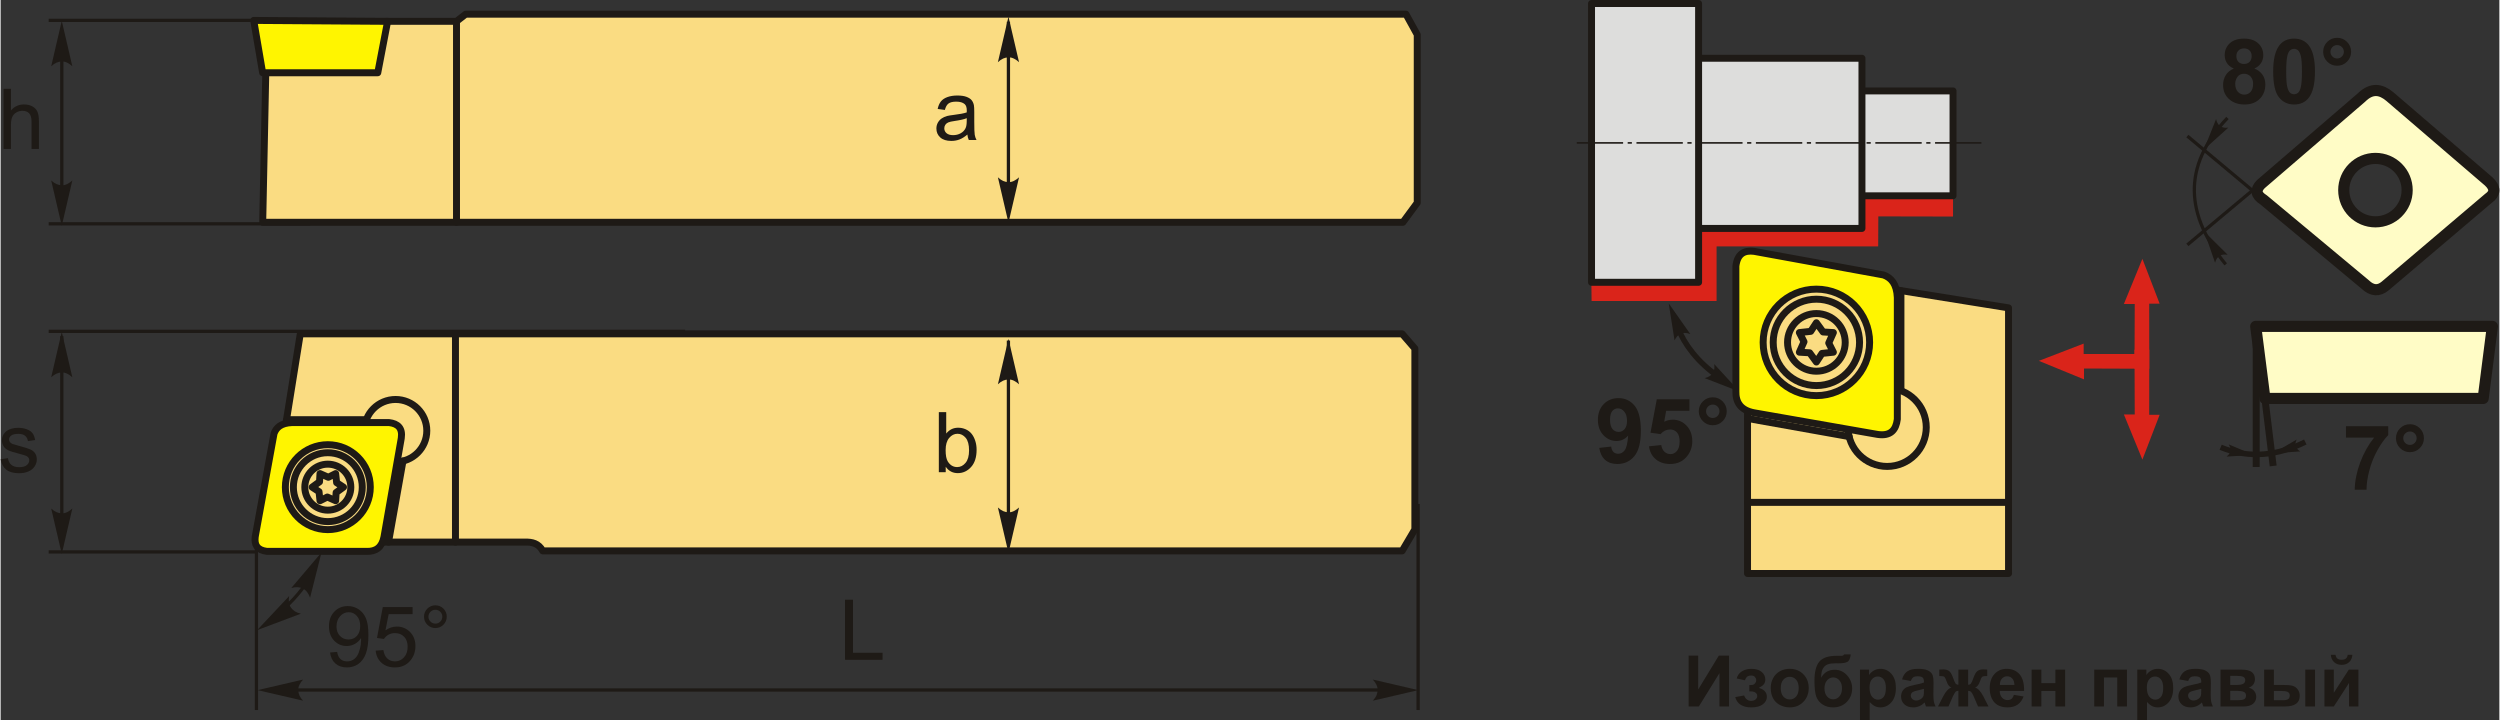<?xml version="1.0" encoding="UTF-8"?>
<!DOCTYPE svg PUBLIC "-//W3C//DTD SVG 1.1//EN" "http://www.w3.org/Graphics/SVG/1.1/DTD/svg11.dtd">
<!-- Creator: CorelDRAW 2018 (64-Bit) -->
<svg xmlns="http://www.w3.org/2000/svg" xml:space="preserve" width="1794px" height="517px" version="1.1" style="shape-rendering:geometricPrecision; text-rendering:geometricPrecision; image-rendering:optimizeQuality; fill-rule:evenodd; clip-rule:evenodd"
viewBox="0 0 1768.5 509.91"
 xmlns:xlink="http://www.w3.org/1999/xlink">
 <rect x="0" y="0" width="1768.5" height="509.91" fill="#333333" stroke="none"/>
 <defs>
  <style type="text/css">
   <![CDATA[
    .str4 {stroke:#1E1A16;stroke-width:3.94;stroke-miterlimit:22.926}
    .str7 {stroke:#1E1A16;stroke-width:4.93;stroke-miterlimit:22.926}
    .str2 {stroke:#1E1A16;stroke-width:2.33;stroke-miterlimit:22.926}
    .str1 {stroke:#1E1A16;stroke-width:2.33;stroke-miterlimit:22.926}
    .str6 {stroke:#1E1A16;stroke-width:7.89;stroke-linecap:round;stroke-linejoin:round;stroke-miterlimit:4}
    .str5 {stroke:#1E1A16;stroke-width:7.89;stroke-linecap:round;stroke-linejoin:round;stroke-miterlimit:22.926}
    .str0 {stroke:#1E1A16;stroke-width:4.93;stroke-linecap:round;stroke-linejoin:round;stroke-miterlimit:22.926}
    .str3 {stroke:#1E1A16;stroke-width:4.93;stroke-linecap:round;stroke-linejoin:round;stroke-miterlimit:22.926}
    .fil2 {fill:none}
    .fil6 {fill:#DDDDDC}
    .fil7 {fill:#1E1A16}
    .fil9 {fill:#FFFCC6}
    .fil3 {fill:#FFF500}
    .fil1 {fill:#FADC82}
    .fil5 {fill:#DA241A}
    .fil0 {fill:#1E1A16;fill-rule:nonzero}
    .fil4 {fill:#1E1A16;fill-rule:nonzero}
    .fil10 {fill:#FFFCC6;fill-rule:nonzero}
    .fil8 {fill:#DA241A;fill-rule:nonzero}
   ]]>
  </style>
 </defs>
 <g id="Layer_x0020_1">
  <g id="_1909001942064">
   <polygon class="fil0" points="1194.69,464.02 1201.48,464.02 1201.48,487.98 1216.06,464.02 1223.29,464.02 1223.29,500.01 1216.51,500.01 1216.51,476.44 1201.93,500.01 1194.69,500.01 "/>
   <path id="1" class="fil0" d="M1237.66 489.36l0 -4.48c1.2,0 2.07,-0.07 2.61,-0.23 0.54,-0.16 1.05,-0.54 1.54,-1.14 0.48,-0.6 0.73,-1.29 0.73,-2.07 0,-0.82 -0.31,-1.59 -0.9,-2.29 -0.6,-0.7 -1.49,-1.05 -2.68,-1.05 -0.91,0 -1.74,0.19 -2.46,0.58 -0.72,0.39 -1.37,1.32 -1.96,2.78l-5.83 -1.25c0.59,-2.28 1.86,-3.99 3.78,-5.13 1.93,-1.14 4.13,-1.71 6.59,-1.71 3.15,0 5.58,0.72 7.3,2.17 1.73,1.44 2.59,3.25 2.59,5.44 0,1.36 -0.37,2.49 -1.11,3.38 -0.75,0.9 -1.92,1.73 -3.53,2.5 1.93,0.53 3.37,1.32 4.31,2.39 0.96,1.06 1.44,2.38 1.44,3.98 0,2.02 -0.95,3.77 -2.84,5.24 -1.9,1.47 -4.63,2.19 -8.19,2.19 -6.21,0 -10,-2.42 -11.39,-7.28l6.28 -1.16c1.02,2.55 2.69,3.82 5.03,3.82 1.3,0 2.33,-0.34 3.11,-1.02 0.77,-0.68 1.16,-1.48 1.16,-2.4 0,-1.01 -0.4,-1.81 -1.21,-2.39 -0.82,-0.58 -1.88,-0.87 -3.19,-0.87l-1.18 0z"/>
   <path id="2" class="fil0" d="M1252.8 486.65c0,-2.3 0.56,-4.52 1.69,-6.66 1.13,-2.15 2.73,-3.79 4.8,-4.92 2.07,-1.13 4.37,-1.7 6.93,-1.7 3.94,0 7.17,1.28 9.69,3.85 2.52,2.57 3.78,5.8 3.78,9.72 0,3.96 -1.27,7.23 -3.81,9.83 -2.55,2.6 -5.75,3.89 -9.61,3.89 -2.39,0 -4.67,-0.54 -6.84,-1.62 -2.16,-1.08 -3.81,-2.66 -4.94,-4.76 -1.13,-2.08 -1.69,-4.63 -1.69,-7.63zm7.09 0.37c0,2.59 0.61,4.57 1.83,5.95 1.23,1.38 2.74,2.07 4.54,2.07 1.79,0 3.3,-0.69 4.52,-2.07 1.21,-1.38 1.82,-3.38 1.82,-6 0,-2.56 -0.61,-4.53 -1.82,-5.9 -1.22,-1.38 -2.73,-2.07 -4.52,-2.07 -1.8,0 -3.31,0.69 -4.54,2.07 -1.22,1.37 -1.83,3.36 -1.83,5.95z"/>
   <path id="3" class="fil0" d="M1304.71 463.17l4.68 0c-0.15,2.07 -0.7,3.63 -1.64,4.71 -0.94,1.06 -3.26,1.6 -6.97,1.6 -0.43,0 -0.88,-0.01 -1.32,-0.03l-0.89 0c-2.19,0 -3.98,0.24 -5.35,0.73 -1.38,0.48 -2.51,1.42 -3.38,2.81 -0.88,1.4 -1.33,3.64 -1.36,6.73 1.01,-1.91 2.33,-3.33 3.94,-4.28 1.61,-0.95 3.54,-1.41 5.76,-1.41 3.42,0 6.32,1.33 8.7,4 2.37,2.66 3.56,5.76 3.56,9.26 0,3.67 -1.25,6.81 -3.74,9.44 -2.51,2.62 -5.77,3.93 -9.8,3.93 -2.77,0 -5.2,-0.66 -7.3,-1.99 -2.09,-1.32 -3.59,-3.14 -4.5,-5.44 -0.89,-2.31 -1.35,-6.12 -1.35,-11.45 0,-6.26 1.16,-10.76 3.46,-13.5 2.31,-2.74 6.33,-4.11 12.07,-4.11l3.49 0c0.97,0 1.62,-0.33 1.94,-1zm-13.87 24.01c0,2.38 0.59,4.28 1.78,5.67 1.18,1.39 2.62,2.09 4.33,2.09 1.84,0 3.36,-0.73 4.54,-2.17 1.18,-1.44 1.76,-3.29 1.76,-5.57 0,-2.32 -0.59,-4.19 -1.79,-5.61 -1.2,-1.42 -2.68,-2.14 -4.44,-2.14 -1.71,0 -3.16,0.71 -4.37,2.11 -1.21,1.4 -1.81,3.27 -1.81,5.62z"/>
   <path id="4" class="fil0" d="M1315.95 473.93l6.44 0 0 3.82c0.84,-1.3 1.96,-2.36 3.38,-3.17 1.43,-0.81 3.01,-1.21 4.74,-1.21 3.03,0 5.6,1.19 7.71,3.57 2.11,2.37 3.17,5.69 3.17,9.93 0,4.36 -1.07,7.75 -3.19,10.17 -2.13,2.42 -4.71,3.62 -7.74,3.62 -1.44,0 -2.75,-0.28 -3.92,-0.86 -1.17,-0.57 -2.41,-1.55 -3.7,-2.94l0 13.05 -6.89 0 0 -35.98zm6.79 12.64c0,2.94 0.58,5.11 1.74,6.51 1.16,1.4 2.58,2.11 4.23,2.11 1.6,0 2.94,-0.65 4,-1.94 1.06,-1.29 1.59,-3.4 1.59,-6.34 0,-2.75 -0.54,-4.78 -1.64,-6.12 -1.09,-1.33 -2.45,-1.99 -4.06,-1.99 -1.69,0 -3.09,0.65 -4.19,1.96 -1.12,1.31 -1.67,3.24 -1.67,5.81z"/>
   <path id="5" class="fil0" d="M1351.99 481.97l-6.24 -1.11c0.71,-2.55 1.92,-4.43 3.64,-5.65 1.72,-1.23 4.27,-1.84 7.66,-1.84 3.07,0 5.36,0.36 6.87,1.09 1.5,0.73 2.57,1.65 3.18,2.77 0.61,1.13 0.92,3.18 0.92,6.18l-0.1 8.04c0,2.29 0.11,3.98 0.33,5.07 0.21,1.09 0.62,2.25 1.23,3.49l-6.84 0c-0.18,-0.45 -0.4,-1.12 -0.66,-2.01 -0.11,-0.41 -0.19,-0.68 -0.24,-0.8 -1.18,1.15 -2.43,2.02 -3.77,2.59 -1.34,0.58 -2.77,0.87 -4.28,0.87 -2.68,0 -4.79,-0.72 -6.33,-2.18 -1.54,-1.45 -2.31,-3.29 -2.31,-5.52 0,-1.47 0.35,-2.78 1.05,-3.94 0.71,-1.15 1.69,-2.03 2.96,-2.65 1.27,-0.61 3.09,-1.14 5.48,-1.6 3.22,-0.61 5.45,-1.18 6.69,-1.7l0 -0.69c0,-1.34 -0.32,-2.3 -0.98,-2.88 -0.66,-0.57 -1.9,-0.85 -3.72,-0.85 -1.23,0 -2.18,0.24 -2.87,0.74 -0.69,0.48 -1.25,1.35 -1.67,2.58zm9.24 5.58c-0.88,0.29 -2.28,0.64 -4.19,1.05 -1.91,0.41 -3.17,0.81 -3.76,1.2 -0.89,0.64 -1.34,1.45 -1.34,2.43 0,0.97 0.35,1.8 1.08,2.5 0.72,0.71 1.63,1.06 2.74,1.06 1.24,0 2.43,-0.41 3.56,-1.22 0.83,-0.63 1.39,-1.39 1.65,-2.29 0.17,-0.59 0.26,-1.71 0.26,-3.36l0 -1.37z"/>
   <path id="6" class="fil0" d="M1385.62 500.01l0 -11.11c-0.9,0.07 -1.53,0.27 -1.88,0.61 -0.35,0.33 -0.97,1.32 -1.85,2.97l-3.28 7.53 -7.42 0 3.68 -7.19c1.87,-3.58 3.8,-5.64 5.81,-6.16 -1.49,-0.58 -2.64,-2.06 -3.44,-4.47 -0.61,-1.79 -1.15,-2.86 -1.66,-3.21 -0.49,-0.35 -1.66,-0.53 -3.48,-0.53l0 -4.55c1.36,-0.08 2.3,-0.13 2.84,-0.13 1.52,0 2.81,0.34 3.89,1.01 1.09,0.68 2.1,2.35 3.05,5.03 0.72,2.08 1.32,3.4 1.75,3.95 0.45,0.54 1.11,0.84 1.99,0.87l0 -10.7 6.89 0 0 10.7c0.88,0 1.55,-0.28 1.99,-0.86 0.45,-0.57 1.04,-1.89 1.75,-3.96 0.94,-2.64 1.93,-4.31 2.98,-5.01 1.05,-0.68 2.41,-1.03 4.06,-1.03 0.47,0 1.38,0.05 2.74,0.13l0 4.55c-1.81,0 -2.97,0.18 -3.48,0.53 -0.5,0.35 -1.06,1.42 -1.66,3.21 -0.8,2.41 -1.95,3.89 -3.45,4.47 2.01,0.52 3.95,2.58 5.81,6.16l3.68 7.19 -7.41 0 -3.26 -7.53c-0.59,-1.34 -1.13,-2.25 -1.63,-2.74 -0.5,-0.49 -1.21,-0.77 -2.12,-0.84l0 11.11 -6.89 0z"/>
   <path id="7" class="fil0" d="M1424.87 491.77l6.88 1.15c-0.88,2.53 -2.28,4.44 -4.18,5.77 -1.91,1.31 -4.29,1.97 -7.15,1.97 -4.53,0 -7.89,-1.48 -10.06,-4.44 -1.72,-2.38 -2.58,-5.38 -2.58,-9.01 0,-4.32 1.13,-7.71 3.38,-10.16 2.26,-2.46 5.11,-3.68 8.56,-3.68 3.87,0 6.93,1.28 9.18,3.85 2.23,2.56 3.31,6.49 3.21,11.78l-17.25 0c0.05,2.05 0.61,3.64 1.67,4.78 1.06,1.14 2.38,1.71 3.96,1.71 1.08,0 1.98,-0.29 2.71,-0.88 0.74,-0.59 1.29,-1.53 1.67,-2.84zm0.4 -6.99c-0.05,-2 -0.56,-3.53 -1.54,-4.56 -0.98,-1.05 -2.17,-1.57 -3.58,-1.57 -1.5,0 -2.74,0.55 -3.72,1.65 -0.98,1.1 -1.46,2.6 -1.44,4.48l10.28 0z"/>
   <polygon id="8" class="fil0" points="1437.44,473.93 1444.33,473.93 1444.33,483.48 1454.28,483.48 1454.28,473.93 1461.17,473.93 1461.17,500.01 1454.28,500.01 1454.28,489.05 1444.33,489.05 1444.33,500.01 1437.44,500.01 "/>
   <polygon id="9" class="fil0" points="1481.77,473.93 1504.94,473.93 1504.94,500.01 1498.05,500.01 1498.05,479.5 1488.65,479.5 1488.65,500.01 1481.77,500.01 "/>
   <path id="10" class="fil0" d="M1512.22 473.93l6.44 0 0 3.82c0.84,-1.3 1.96,-2.36 3.38,-3.17 1.43,-0.81 3.01,-1.21 4.74,-1.21 3.03,0 5.6,1.19 7.71,3.57 2.11,2.37 3.17,5.69 3.17,9.93 0,4.36 -1.07,7.75 -3.19,10.17 -2.13,2.42 -4.71,3.62 -7.74,3.62 -1.45,0 -2.75,-0.28 -3.92,-0.86 -1.17,-0.57 -2.41,-1.55 -3.7,-2.94l0 13.05 -6.89 0 0 -35.98zm6.79 12.64c0,2.94 0.58,5.11 1.74,6.51 1.16,1.4 2.58,2.11 4.23,2.11 1.6,0 2.94,-0.65 4,-1.94 1.06,-1.29 1.59,-3.4 1.59,-6.34 0,-2.75 -0.54,-4.78 -1.64,-6.12 -1.09,-1.33 -2.45,-1.99 -4.06,-1.99 -1.69,0 -3.09,0.65 -4.19,1.96 -1.12,1.31 -1.67,3.24 -1.67,5.81z"/>
   <path id="11" class="fil0" d="M1548.26 481.97l-6.24 -1.11c0.71,-2.55 1.92,-4.43 3.64,-5.65 1.72,-1.23 4.27,-1.84 7.66,-1.84 3.07,0 5.36,0.36 6.87,1.09 1.5,0.73 2.57,1.65 3.18,2.77 0.61,1.13 0.92,3.18 0.92,6.18l-0.1 8.04c0,2.29 0.11,3.98 0.33,5.07 0.21,1.09 0.62,2.25 1.23,3.49l-6.84 0c-0.18,-0.45 -0.4,-1.12 -0.66,-2.01 -0.11,-0.41 -0.19,-0.68 -0.24,-0.8 -1.18,1.15 -2.43,2.02 -3.77,2.59 -1.34,0.58 -2.77,0.87 -4.28,0.87 -2.68,0 -4.79,-0.72 -6.33,-2.18 -1.54,-1.45 -2.31,-3.29 -2.31,-5.52 0,-1.47 0.35,-2.78 1.05,-3.94 0.71,-1.15 1.69,-2.03 2.96,-2.65 1.27,-0.61 3.09,-1.14 5.48,-1.6 3.22,-0.61 5.45,-1.18 6.69,-1.7l0 -0.69c0,-1.34 -0.32,-2.3 -0.98,-2.88 -0.66,-0.57 -1.9,-0.85 -3.72,-0.85 -1.23,0 -2.18,0.24 -2.87,0.74 -0.69,0.48 -1.25,1.35 -1.67,2.58zm9.24 5.58c-0.88,0.29 -2.28,0.64 -4.19,1.05 -1.91,0.41 -3.17,0.81 -3.76,1.2 -0.89,0.64 -1.34,1.45 -1.34,2.43 0,0.97 0.35,1.8 1.08,2.5 0.72,0.71 1.63,1.06 2.74,1.06 1.24,0 2.43,-0.41 3.56,-1.22 0.83,-0.63 1.39,-1.39 1.65,-2.29 0.17,-0.59 0.26,-1.71 0.26,-3.36l0 -1.37z"/>
   <path id="12" class="fil0" d="M1571.13 473.93l15.12 0c3.1,0 5.41,0.56 6.95,1.69 1.54,1.13 2.31,2.84 2.31,5.12 0,1.45 -0.42,2.73 -1.26,3.81 -0.84,1.08 -1.91,1.8 -3.18,2.16 1.79,0.44 3.13,1.26 4.02,2.48 0.88,1.21 1.33,2.54 1.33,3.98 0,2.03 -0.75,3.68 -2.24,4.94 -1.49,1.26 -3.7,1.9 -6.61,1.9l-16.44 0 0 -26.08zm6.89 10.85l4.47 0c2.16,0 3.72,-0.27 4.69,-0.81 0.96,-0.54 1.44,-1.4 1.44,-2.56 0,-1.11 -0.45,-1.89 -1.34,-2.36 -0.9,-0.47 -2.49,-0.7 -4.79,-0.7l-4.47 0 0 6.43zm0 10.81l5.48 0c1.97,0 3.42,-0.24 4.32,-0.71 0.91,-0.48 1.36,-1.33 1.36,-2.56 0,-1.28 -0.52,-2.16 -1.56,-2.64 -1.03,-0.48 -3.05,-0.73 -6.05,-0.73l-3.55 0 0 6.64z"/>
   <path id="13" class="fil0" d="M1602.03 473.93l6.88 0 0 10.85 6.94 0c2.72,0 4.8,0.19 6.23,0.58 1.44,0.38 2.65,1.22 3.64,2.51 1,1.29 1.49,2.82 1.49,4.56 0,2.52 -0.87,4.42 -2.61,5.68 -1.73,1.26 -4.34,1.9 -7.8,1.9l-14.77 0 0 -26.08zm6.88 21.66l6.44 0c1.66,0 2.89,-0.26 3.64,-0.78 0.76,-0.52 1.13,-1.37 1.13,-2.54 0,-1.25 -0.48,-2.11 -1.46,-2.57 -0.98,-0.46 -2.73,-0.7 -5.26,-0.7l-4.49 0 0 6.59zm22.22 -21.66l6.89 0 0 26.08 -6.89 0 0 -26.08z"/>
   <path id="14" class="fil0" d="M1644.7 473.93l6.64 0 0 16.39 10.6 -16.39 6.79 0 0 26.08 -6.64 0 0 -16.63 -10.75 16.63 -6.64 0 0 -26.08zm16.44 -10.51l3.36 0c-0.19,2.22 -0.98,3.97 -2.34,5.24 -1.37,1.26 -3.13,1.9 -5.3,1.9 -2.18,0 -3.95,-0.64 -5.32,-1.9 -1.36,-1.27 -2.15,-3.02 -2.34,-5.24l3.37 0c0.12,1.16 0.52,2.04 1.22,2.63 0.7,0.6 1.73,0.89 3.07,0.89 1.33,0 2.35,-0.29 3.05,-0.89 0.71,-0.59 1.11,-1.47 1.23,-2.63z"/>
   <g>
    <polygon class="fil1 str0" points="185.49,157.34 187.67,50.66 272.57,15.1 322.65,15.1 329.18,10.02 994.63,10.02 1002.62,24.54 1002.62,143.55 992.46,157.34 "/>
    <line class="fil2 str0" x1="322.65" y1="15.1" x2="322.65" y2= "157.34" />
    <polygon class="fil3 str0" points="273.89,15.1 179.12,14.45 185.43,51.49 266.92,51.49 "/>
   </g>
   <g>
    <path class="fil1 str0" d="M186.48 383.67l13.83 -74.04 11.77 -73.35 779.86 0 9 10.38 0 128.01 -9 15.23 -608.25 0c-3.04,-5.44 -7.59,-6.33 -12.46,-6.23l-184.75 0z"/>
    <line class="fil2 str0" x1="321.91" y1="236.28" x2="321.91" y2= "383.67" />
    <circle class="fil2 str0" cx="279.52" cy="304.83" r="22.1"/>
    <path class="fil3 str0" d="M188.5 390.24c-7,-0.84 -9.05,-4.71 -8.34,-10.28 4.44,-24.37 8.89,-48.73 13.34,-73.1 1.58,-4.3 4.96,-7.46 12.78,-7.78 22.89,0 45.77,0 68.65,0 6.17,0.74 9.7,3.85 8.62,11.12 -4.08,23.25 -8.15,46.51 -12.23,69.76 -1.42,7.49 -5.78,10.47 -12.23,10.28 -23.53,0 -47.06,0 -70.59,0zm43.07 -75.51c-16.6,0 -30.06,13.45 -30.06,30.06 0,16.6 13.46,30.06 30.06,30.06 16.6,0 30.06,-13.46 30.06,-30.06 0,-16.61 -13.46,-30.06 -30.06,-30.06z"/>
    <line class="fil2 str0" x1="258.84" y1="297.04" x2="202.49" y2= "297.04" />
    <line class="fil2 str0" x1="284.77" y1="326.3" x2="274.53" y2= "383.67" />
    <circle class="fil2 str0" cx="231.57" cy="344.79" r="24.38"/>
    <circle class="fil2 str0" cx="231.57" cy="344.79" r="16.28"/>
    <polygon class="fil2 str0" points="226.03,335.19 231.92,337.8 237.11,335.19 237.8,341.6 242.66,344.79 237.44,348.59 237.11,354.39 231.22,351.78 226.03,354.39 225.34,347.98 220.48,344.79 225.7,340.99 "/>
   </g>
   <path class="fil0" d="M2.08 105.4l0 -42.54 5.23 0 0 15.31c2.42,-2.84 5.48,-4.26 9.19,-4.26 2.26,0 4.23,0.45 5.92,1.35 1.67,0.9 2.87,2.14 3.59,3.72 0.73,1.59 1.08,3.9 1.08,6.91l0 19.51 -5.23 0 0 -19.49c0,-2.61 -0.56,-4.51 -1.68,-5.7 -1.13,-1.19 -2.71,-1.78 -4.77,-1.78 -1.54,0 -2.98,0.4 -4.34,1.2 -1.36,0.8 -2.32,1.89 -2.9,3.27 -0.58,1.36 -0.86,3.25 -0.86,5.67l0 16.83 -5.23 0z"/>
   <line class="fil2 str1" x1="214.85" y1="14.4" x2="33.99" y2= "14.4" />
   <line class="fil2 str1" x1="219.22" y1="158.42" x2="33.99" y2= "158.42" />
   <line class="fil2 str1" x1="43.29" y1="27.34" x2="43.29" y2= "135.04" />
   <path id="стрелка.cdr" class="fil4" d="M43.27 14.73l7.48 32.2c-2.31,-2.11 -4.87,-3.52 -7.47,-3.41 -2.77,0.11 -4.85,1 -7.5,3.41l7.49 -32.2z"/>
   <path id="стрелка.cdr_0" class="fil4" d="M43.27 159.89l7.48 -32.19c-2.31,2.11 -4.87,3.52 -7.47,3.41 -2.77,-0.12 -4.85,-1 -7.5,-3.41l7.49 32.19z"/>
   <path class="fil0" d="M684.22 95.23c-1.94,1.65 -3.81,2.81 -5.61,3.49 -1.79,0.69 -3.71,1.02 -5.77,1.02 -3.39,0 -5.99,-0.82 -7.81,-2.47 -1.82,-1.64 -2.74,-3.75 -2.74,-6.32 0,-1.5 0.35,-2.88 1.03,-4.13 0.7,-1.24 1.6,-2.23 2.71,-2.99 1.12,-0.75 2.36,-1.32 3.76,-1.71 1.03,-0.27 2.59,-0.53 4.65,-0.78 4.22,-0.5 7.34,-1.1 9.33,-1.79 0.02,-0.72 0.03,-1.17 0.03,-1.36 0,-2.12 -0.49,-3.62 -1.48,-4.49 -1.34,-1.18 -3.33,-1.76 -5.96,-1.76 -2.47,0 -4.29,0.44 -5.46,1.3 -1.18,0.86 -2.04,2.38 -2.61,4.58l-5.1 -0.71c0.46,-2.19 1.22,-3.96 2.29,-5.31 1.07,-1.35 2.62,-2.37 4.64,-3.11 2.01,-0.72 4.35,-1.09 7.01,-1.09 2.63,0 4.78,0.31 6.43,0.93 1.65,0.63 2.87,1.4 3.64,2.34 0.77,0.94 1.32,2.13 1.63,3.57 0.17,0.89 0.26,2.49 0.26,4.8l0 6.93c0,4.84 0.11,7.9 0.33,9.2 0.2,1.3 0.64,2.53 1.27,3.72l-5.46 0c-0.53,-1.1 -0.86,-2.38 -1.01,-3.86zm-0.42 -11.59c-1.9,0.78 -4.75,1.43 -8.55,1.97 -2.16,0.3 -3.69,0.65 -4.58,1.04 -0.89,0.38 -1.57,0.95 -2.06,1.68 -0.48,0.74 -0.73,1.56 -0.73,2.47 0,1.38 0.52,2.54 1.58,3.46 1.06,0.92 2.61,1.39 4.64,1.39 2.01,0 3.8,-0.44 5.37,-1.32 1.57,-0.87 2.73,-2.07 3.46,-3.59 0.57,-1.17 0.84,-2.91 0.84,-5.19l0.03 -1.91z"/>
   <line class="fil2 str1" x1="713.27" y1="15.39" x2="713.27" y2= "130.81" />
   <path id="стрелка.cdr_1" class="fil4" d="M713.3 11.82l7.49 32.19c-2.32,-2.11 -4.88,-3.52 -7.48,-3.41 -2.77,0.12 -4.85,1 -7.49,3.41l7.48 -32.19z"/>
   <path id="стрелка.cdr_2" class="fil4" d="M713.3 157.69l7.49 -32.19c-2.32,2.1 -4.88,3.51 -7.48,3.41 -2.77,-0.12 -4.85,-1 -7.49,-3.41l7.48 32.19z"/>
   <path class="fil0" d="M668.89 334.21l-4.87 0 0 -42.54 5.23 0 0 15.18c2.2,-2.75 5.02,-4.13 8.44,-4.13 1.89,0 3.69,0.38 5.39,1.14 1.69,0.76 3.08,1.84 4.18,3.22 1.09,1.38 1.95,3.05 2.56,5 0.63,1.94 0.93,4.03 0.93,6.24 0,5.27 -1.3,9.35 -3.91,12.22 -2.61,2.89 -5.74,4.32 -9.4,4.32 -3.63,0 -6.48,-1.51 -8.55,-4.53l0 3.88zm-0.06 -15.65c0,3.69 0.5,6.35 1.5,7.99 1.65,2.69 3.87,4.03 6.67,4.03 2.29,0 4.26,-0.99 5.91,-2.97 1.66,-1.98 2.5,-4.93 2.5,-8.85 0,-4.02 -0.8,-6.98 -2.39,-8.89 -1.6,-1.91 -3.53,-2.87 -5.78,-2.87 -2.29,0 -4.26,0.99 -5.92,2.97 -1.66,1.98 -2.49,4.84 -2.49,8.59z"/>
   <line class="fil2 str1" x1="713.27" y1="241.02" x2="713.27" y2= "375.27" />
   <path id="стрелка.cdr_3" class="fil4" d="M713.3 239.79l7.49 32.2c-2.32,-2.11 -4.88,-3.52 -7.48,-3.41 -2.77,0.12 -4.85,1 -7.49,3.41l7.48 -32.2z"/>
   <path id="стрелка.cdr_4" class="fil4" d="M713.3 391.36l7.49 -32.19c-2.32,2.11 -4.88,3.52 -7.48,3.41 -2.77,-0.12 -4.85,-1 -7.49,-3.41l7.48 32.19z"/>
   <line class="fil2 str1" x1="181.04" y1="375.48" x2="181.04" y2= "502.54" />
   <line class="fil2 str1" x1="209.6" y1="488.36" x2="989.92" y2= "488.36" />
   <path id="стрелка.cdr_5" class="fil4" d="M181.86 488.44l32.19 -7.48c-2.1,2.31 -3.51,4.88 -3.41,7.47 0.12,2.77 1,4.85 3.41,7.5l-32.19 -7.49z"/>
   <path id="стрелка.cdr_6" class="fil4" d="M1003.36 488.44l-32.19 -7.48c2.1,2.31 3.51,4.88 3.4,7.47 -0.11,2.77 -0.99,4.85 -3.4,7.5l32.19 -7.49z"/>
   <polygon class="fil0" points="597.63,466.99 597.63,424.45 603.27,424.45 603.27,462 624.19,462 624.19,466.99 "/>
   <path class="fil0" d="M0 325.07l5.17 -0.83c0.29,2.07 1.1,3.66 2.42,4.77 1.33,1.1 3.19,1.65 5.57,1.65 2.41,0 4.19,-0.49 5.36,-1.47 1.15,-0.97 1.74,-2.11 1.74,-3.43 0,-1.18 -0.53,-2.11 -1.57,-2.78 -0.73,-0.47 -2.51,-1.05 -5.34,-1.78 -3.83,-0.96 -6.47,-1.79 -7.95,-2.49 -1.48,-0.71 -2.6,-1.69 -3.36,-2.93 -0.76,-1.24 -1.15,-2.62 -1.15,-4.12 0,-1.38 0.32,-2.65 0.94,-3.81 0.64,-1.17 1.49,-2.14 2.57,-2.92 0.81,-0.59 1.92,-1.1 3.31,-1.51 1.41,-0.42 2.9,-0.63 4.51,-0.63 2.41,0 4.53,0.35 6.36,1.06 1.83,0.69 3.17,1.64 4.05,2.83 0.86,1.19 1.46,2.79 1.79,4.79l-5.11 0.71c-0.23,-1.6 -0.9,-2.86 -2.01,-3.76 -1.11,-0.9 -2.68,-1.35 -4.71,-1.35 -2.38,0 -4.09,0.4 -5.11,1.19 -1.02,0.79 -1.54,1.72 -1.54,2.78 0,0.68 0.21,1.29 0.63,1.84 0.43,0.55 1.09,1.02 2,1.38 0.53,0.2 2.05,0.65 4.61,1.34 3.68,0.98 6.26,1.79 7.72,2.42 1.47,0.62 2.62,1.54 3.45,2.73 0.84,1.2 1.26,2.68 1.26,4.46 0,1.74 -0.51,3.37 -1.53,4.9 -1.02,1.54 -2.48,2.73 -4.39,3.57 -1.93,0.84 -4.09,1.26 -6.51,1.26 -4,0 -7.06,-0.83 -9.16,-2.49 -2.1,-1.66 -3.44,-4.12 -4.02,-7.38z"/>
   <line class="fil2 str1" x1="484.52" y1="234.5" x2="33.99" y2= "234.5" />
   <line class="fil2 str1" x1="182.12" y1="390.63" x2="33.99" y2= "390.63" />
   <line class="fil2 str1" x1="43.29" y1="237.91" x2="43.29" y2= "376" />
   <path id="стрелка.cdr_7" class="fil4" d="M43.27 234.84l7.48 32.19c-2.31,-2.1 -4.87,-3.51 -7.47,-3.41 -2.77,0.12 -4.85,1 -7.5,3.41l7.49 -32.19z"/>
   <path id="стрелка.cdr_8" class="fil4" d="M43.27 392.1l7.48 -32.2c-2.31,2.11 -4.87,3.52 -7.47,3.41 -2.77,-0.12 -4.85,-1 -7.5,-3.41l7.49 32.2z"/>
   <g>
    <path class="fil2 str2" d="M193.27 436.47c10.22,-7.37 18.68,-16.56 25.51,-27.41"/>
    <path id="стрелка.cdr_9" class="fil4" d="M181.54 445.99l22.63 -24.09c-0.47,3.09 -0.22,6.01 1.31,8.11 1.64,2.24 3.53,3.48 7,4.34l-30.94 11.64z"/>
    <path id="стрелка.cdr_10" class="fil4" d="M227.1 390.97l-8.08 32.05c-1.1,-2.93 -2.73,-5.36 -5.09,-6.45 -2.51,-1.16 -4.77,-1.33 -8.23,-0.4l21.4 -25.2z"/>
   </g>
   <path class="fil0" d="M233.15 461.81l4.99 -0.42c0.43,2.36 1.24,4.06 2.44,5.12 1.19,1.06 2.73,1.59 4.61,1.59 1.61,0 3.01,-0.36 4.23,-1.1 1.22,-0.74 2.21,-1.72 2.97,-2.95 0.76,-1.23 1.41,-2.9 1.93,-4.99 0.53,-2.08 0.78,-4.21 0.78,-6.38 0,-0.23 -0.01,-0.59 -0.03,-1.05 -1.04,1.66 -2.46,3.02 -4.26,4.05 -1.81,1.04 -3.77,1.55 -5.87,1.55 -3.51,0 -6.48,-1.27 -8.92,-3.83 -2.42,-2.54 -3.64,-5.91 -3.64,-10.09 0,-4.32 1.27,-7.78 3.81,-10.42 2.54,-2.62 5.71,-3.94 9.55,-3.94 2.75,0 5.27,0.75 7.57,2.24 2.29,1.49 4.02,3.6 5.21,6.37 1.19,2.75 1.78,6.74 1.78,11.96 0,5.43 -0.58,9.76 -1.76,12.98 -1.18,3.23 -2.94,5.67 -5.27,7.36 -2.33,1.68 -5.05,2.52 -8.18,2.52 -3.32,0 -6.04,-0.92 -8.15,-2.77 -2.1,-1.85 -3.36,-4.46 -3.79,-7.8zm21.33 -18.77c0,-2.99 -0.79,-5.36 -2.38,-7.12 -1.57,-1.75 -3.49,-2.63 -5.75,-2.63 -2.34,0 -4.36,0.94 -6.06,2.83 -1.71,1.89 -2.57,4.35 -2.57,7.36 0,2.7 0.82,4.9 2.43,6.58 1.62,1.7 3.65,2.54 6.05,2.54 2.42,0 4.4,-0.84 5.95,-2.54 1.56,-1.68 2.33,-4.03 2.33,-7.02z"/>
   <path id="1" class="fil0" d="M265.42 460.5l5.47 -0.42c0.4,2.67 1.34,4.67 2.81,6.01 1.47,1.34 3.26,2.01 5.37,2.01 2.54,0 4.67,-0.95 6.4,-2.84 1.73,-1.9 2.59,-4.41 2.59,-7.54 0,-2.98 -0.82,-5.33 -2.48,-7.05 -1.65,-1.73 -3.84,-2.59 -6.56,-2.59 -1.7,0 -3.21,0.39 -4.56,1.16 -1.33,0.77 -2.38,1.77 -3.16,3l-4.93 -0.71 4.1 -21.87 21.09 0 0 5 -16.92 0 -2.27 11.47c2.55,-1.79 5.22,-2.68 8.01,-2.68 3.71,0 6.84,1.29 9.38,3.86 2.54,2.57 3.82,5.88 3.82,9.92 0,3.85 -1.12,7.18 -3.35,9.98 -2.73,3.45 -6.45,5.17 -11.16,5.17 -3.87,0 -7.01,-1.09 -9.46,-3.26 -2.45,-2.16 -3.84,-5.04 -4.19,-8.62z"/>
   <path id="2" class="fil0" d="M299.65 436.45c0,-2.22 0.79,-4.11 2.37,-5.69 1.57,-1.56 3.46,-2.34 5.67,-2.34 2.24,0 4.14,0.78 5.72,2.34 1.56,1.58 2.34,3.47 2.34,5.69 0,2.23 -0.79,4.13 -2.36,5.7 -1.58,1.58 -3.48,2.37 -5.7,2.37 -2.21,0 -4.1,-0.78 -5.67,-2.35 -1.58,-1.57 -2.37,-3.47 -2.37,-5.72zm3.15 0.02c0,1.35 0.48,2.5 1.44,3.46 0.96,0.96 2.12,1.44 3.48,1.44 1.34,0 2.49,-0.48 3.45,-1.44 0.96,-0.96 1.43,-2.11 1.43,-3.46 0,-1.36 -0.47,-2.51 -1.43,-3.47 -0.96,-0.96 -2.11,-1.43 -3.45,-1.43 -1.36,0 -2.52,0.47 -3.48,1.43 -0.96,0.96 -1.44,2.11 -1.44,3.47z"/>
   <line class="fil2 str1" x1="1003.22" y1="356.68" x2="1003.22" y2= "502.54" />
   <g>
    <polygon class="fil5" points="1264.49,138.57 1312.81,102.24 1381.83,138.57 1381.82,153.26 1328.95,153.15 1328.85,174.41 1214.48,174.41 1214.48,213.04 1126.01,213.04 1125.21,138.57 "/>
    <rect class="fil6 str3" x="1200.13" y="64.35" width="181.7" height="74.22"/>
    <rect class="fil6 str3" x="1200.13" y="41.23" width="117.24" height="120.45"/>
    <polygon class="fil6 str3" points="1125.97,2.47 1201.75,2.47 1201.75,199.81 1125.97,199.81 "/>
    <path id="ось.cdr" class="fil7" d="M1154.53 100.56l-2.98 0 0 1.15 2.98 0 0 -1.15zm-39.03 0l32.82 0 0 1.15 -32.82 0 0 -1.15zm81.3 0l-2.98 0 0 1.15 2.98 0 0 -1.15zm-39.03 0l32.81 0 0 1.15 -32.81 0 0 -1.15zm81.29 0l-2.98 0 0 1.15 2.98 0 0 -1.15zm-39.03 0l32.82 0 0 1.15 -32.82 0 0 -1.15zm81.3 0l-2.99 0 0 1.15 2.99 0 0 -1.15zm-39.03 0l32.81 0 0 1.15 -32.81 0 0 -1.15zm81.29 0l-2.98 0 0 1.15 2.98 0 0 -1.15zm-39.03 0l32.81 0 0 1.15 -32.81 0 0 -1.15zm81.29 0l-2.98 0 0 1.15 2.98 0 0 -1.15zm-39.03 0l32.82 0 0 1.15 -32.82 0 0 -1.15zm42.27 0l32.81 0 0 1.15 -32.81 0 0 -1.15z"/>
    <path class="fil4" d="M1131.43 316.99l8.46 -0.93c0.2,1.73 0.75,3.01 1.6,3.84 0.86,0.83 2.01,1.25 3.42,1.25 1.79,0 3.31,-0.84 4.56,-2.5 1.25,-1.67 2.04,-5.13 2.4,-10.35 -2.2,2.54 -4.94,3.81 -8.23,3.81 -3.58,0 -6.67,-1.38 -9.27,-4.14 -2.6,-2.77 -3.89,-6.37 -3.89,-10.8 0,-4.62 1.36,-8.34 4.11,-11.16 2.75,-2.84 6.25,-4.25 10.49,-4.25 4.61,0 8.41,1.8 11.37,5.37 2.95,3.58 4.44,9.47 4.44,17.68 0,8.33 -1.54,14.35 -4.61,18.04 -3.08,3.71 -7.09,5.55 -12.03,5.55 -3.55,0 -6.41,-0.95 -8.61,-2.86 -2.18,-1.9 -3.59,-4.75 -4.21,-8.55zm19.66 -19.11c0,-2.81 -0.65,-4.99 -1.94,-6.54 -1.28,-1.55 -2.78,-2.32 -4.47,-2.32 -1.62,0 -2.95,0.63 -4.01,1.91 -1.07,1.27 -1.6,3.35 -1.6,6.23 0,2.94 0.58,5.09 1.73,6.47 1.16,1.37 2.6,2.06 4.34,2.06 1.68,0 3.09,-0.66 4.23,-1.99 1.15,-1.32 1.72,-3.26 1.72,-5.82z"/>
    <path id="1" class="fil4" d="M1166.63 315.88l8.71 -0.9c0.26,1.97 0.99,3.54 2.21,4.69 1.23,1.16 2.64,1.73 4.24,1.73 1.82,0 3.37,-0.74 4.63,-2.24 1.26,-1.49 1.9,-3.74 1.9,-6.74 0,-2.82 -0.62,-4.93 -1.89,-6.34 -1.25,-1.41 -2.88,-2.11 -4.89,-2.11 -2.52,0 -4.78,1.1 -6.77,3.31l-7.06 -1.02 4.45 -23.67 23.1 0 0 8.14 -16.47 0 -1.38 7.76c1.94,-0.97 3.93,-1.46 5.97,-1.46 3.88,0 7.17,1.41 9.86,4.25 2.71,2.82 4.05,6.48 4.05,11 0,3.77 -1.09,7.12 -3.26,10.08 -2.97,4.03 -7.09,6.04 -12.35,6.04 -4.21,0 -7.64,-1.13 -10.29,-3.39 -2.66,-2.27 -4.24,-5.31 -4.76,-9.13z"/>
    <path id="2" class="fil4" d="M1201.88 291.09c0,-2.75 0.97,-5.09 2.9,-7.01 1.94,-1.92 4.27,-2.89 7,-2.89 2.72,0 5.06,0.97 7,2.9 1.93,1.94 2.89,4.27 2.89,7 0,2.72 -0.96,5.05 -2.89,6.99 -1.94,1.93 -4.28,2.9 -7,2.9 -2.73,0 -5.06,-0.97 -7,-2.9 -1.93,-1.94 -2.9,-4.27 -2.9,-6.99zm5.16 0c0,1.3 0.46,2.41 1.39,3.35 0.93,0.92 2.04,1.39 3.35,1.39 1.3,0 2.42,-0.47 3.35,-1.39 0.92,-0.94 1.39,-2.05 1.39,-3.35 0,-1.31 -0.47,-2.42 -1.39,-3.36 -0.93,-0.92 -2.05,-1.38 -3.35,-1.38 -1.31,0 -2.42,0.46 -3.35,1.38 -0.93,0.94 -1.39,2.05 -1.39,3.36z"/>
    <g>
     <path class="fil2 str4" d="M1215.64 266.51c-14.51,-10.32 -23.86,-22.33 -29.02,-35.53"/>
     <path id="стрелка.cdr_11" class="fil4" d="M1230.78 277.23l-17.98 -19.57c0.34,2.47 0.08,4.48 -0.81,6.06 -1.41,2.07 -2.95,3.17 -5.98,3.89l24.77 9.62z"/>
     <path id="стрелка.cdr_12" class="fil4" d="M1180.59 214.69l4.13 26.25c1.08,-2.24 2.41,-3.77 4.03,-4.6 2.32,-0.94 4.21,-0.99 7.13,0.09l-15.29 -21.74z"/>
    </g>
    <polygon class="fil8" points="1474.53,260.81 1474.53,268.51 1442.56,255.4 1474.28,243.18 1474.28,250.57 1520.37,250.54 1520.37,260.98 "/>
    <polygon class="fil8" points="1510.43,215.17 1502.74,215.17 1515.85,183.2 1528.06,214.92 1520.67,214.92 1520.71,261 1510.27,261 "/>
    <g id="ромб_x0020_80_x0020_7.cdr">
     <polygon class="fil9 str5" points="1757.04,282.01 1763.56,230.98 1596.05,230.98 1602.56,282.01 "/>
     <path class="fil4" d="M1659.93 309.72l0 -8.08 29.91 0 0 6.36c-2.47,2.43 -4.98,5.91 -7.53,10.45 -2.55,4.54 -4.5,9.36 -5.83,14.47 -1.34,5.11 -2,9.69 -1.98,13.7l-8.39 0c0.14,-6.31 1.44,-12.74 3.89,-19.31 2.46,-6.55 5.72,-12.42 9.83,-17.59l-19.9 0z"/>
     <path id="1" class="fil4" d="M1695.32 310.14c0,-2.75 0.96,-5.09 2.89,-7.01 1.94,-1.92 4.28,-2.89 7,-2.89 2.73,0 5.06,0.97 7,2.9 1.93,1.94 2.9,4.27 2.9,7 0,2.72 -0.97,5.05 -2.9,6.99 -1.94,1.93 -4.27,2.9 -7,2.9 -2.72,0 -5.06,-0.97 -7,-2.9 -1.93,-1.94 -2.89,-4.27 -2.89,-6.99zm5.15 0c0,1.3 0.47,2.41 1.39,3.35 0.93,0.92 2.05,1.39 3.35,1.39 1.31,0 2.42,-0.47 3.35,-1.39 0.93,-0.94 1.39,-2.05 1.39,-3.35 0,-1.31 -0.46,-2.42 -1.39,-3.36 -0.93,-0.92 -2.04,-1.38 -3.35,-1.38 -1.3,0 -2.42,0.46 -3.35,1.38 -0.92,0.94 -1.39,2.05 -1.39,3.36z"/>
     <path class="fil10 str6" d="M1760.96 128.41c-23.31,-20 -46.62,-40.01 -69.93,-60.02 -6.26,-5.26 -12.85,-6.51 -20.13,0.64 -23.73,20.42 -47.45,40.84 -71.18,61.26 -4.1,4.1 -3.49,7.8 1.83,11.1 24,19.99 48,39.98 71.99,59.96 4.81,4.58 9.57,4.96 14.3,0.94 24.35,-20.67 48.71,-41.34 73.06,-62.02 4.81,-3.37 4.91,-7.31 0.06,-11.86zm-80.16 -16.29c12.39,0 22.43,10.05 22.43,22.44 0,12.39 -10.04,22.44 -22.43,22.44 -12.39,0 -22.44,-10.05 -22.44,-22.44 0,-12.39 10.05,-22.44 22.44,-22.44z"/>
     <path class="fil4" d="M1580.55 48.5c-2.25,-0.95 -3.89,-2.25 -4.91,-3.93 -1.03,-1.66 -1.54,-3.5 -1.54,-5.48 0,-3.41 1.19,-6.22 3.56,-8.43 2.36,-2.22 5.73,-3.33 10.09,-3.33 4.33,0 7.68,1.11 10.06,3.33 2.39,2.21 3.59,5.02 3.59,8.43 0,2.11 -0.55,3.99 -1.66,5.64 -1.09,1.64 -2.64,2.9 -4.63,3.77 2.53,1.02 4.45,2.51 5.78,4.46 1.31,1.96 1.97,4.21 1.97,6.76 0,4.22 -1.33,7.65 -4.02,10.29 -2.67,2.64 -6.23,3.95 -10.69,3.95 -4.13,0 -7.57,-1.09 -10.32,-3.27 -3.25,-2.57 -4.87,-6.11 -4.87,-10.59 0,-2.48 0.61,-4.74 1.83,-6.81 1.22,-2.07 3.14,-3.66 5.76,-4.79zm1.82 -8.77c0,1.73 0.49,3.1 1.47,4.08 0.98,0.97 2.29,1.46 3.91,1.46 1.65,0 2.97,-0.5 3.96,-1.48 0.98,-0.99 1.48,-2.36 1.48,-4.1 0,-1.64 -0.49,-2.96 -1.46,-3.94 -0.99,-0.99 -2.28,-1.49 -3.88,-1.49 -1.68,0 -3,0.5 -3.99,1.5 -0.99,1 -1.49,2.32 -1.49,3.97zm-0.82 19.53c0,2.43 0.61,4.31 1.84,5.67 1.23,1.36 2.76,2.04 4.59,2.04 1.81,0 3.29,-0.66 4.47,-1.97 1.18,-1.3 1.76,-3.19 1.76,-5.65 0,-2.15 -0.6,-3.88 -1.79,-5.18 -1.2,-1.31 -2.72,-1.96 -4.55,-1.96 -2.13,0 -3.71,0.74 -4.76,2.22 -1.04,1.49 -1.56,3.09 -1.56,4.83z"/>
     <path id="1" class="fil4" d="M1623.2 27.33c4.41,0 7.86,1.58 10.35,4.74 2.96,3.73 4.44,9.93 4.44,18.59 0,8.64 -1.49,14.85 -4.47,18.63 -2.47,3.12 -5.91,4.67 -10.32,4.67 -4.43,0 -8.01,-1.7 -10.72,-5.12 -2.72,-3.41 -4.07,-9.51 -4.07,-18.27 0,-8.6 1.49,-14.79 4.47,-18.57 2.47,-3.11 5.91,-4.67 10.32,-4.67zm0 7.25c-1.04,0 -1.97,0.34 -2.78,1.02 -0.82,0.67 -1.45,1.88 -1.9,3.63 -0.59,2.25 -0.89,6.07 -0.89,11.43 0,5.36 0.27,9.04 0.8,11.05 0.53,2 1.2,3.34 2,4.01 0.81,0.66 1.73,0.99 2.77,0.99 1.04,0 1.97,-0.34 2.79,-1.02 0.8,-0.66 1.44,-1.87 1.89,-3.62 0.59,-2.24 0.89,-6.05 0.89,-11.41 0,-5.36 -0.27,-9.04 -0.8,-11.04 -0.53,-2.01 -1.2,-3.35 -2,-4.02 -0.81,-0.68 -1.73,-1.02 -2.77,-1.02z"/>
     <path id="2" class="fil4" d="M1643.79 36.65c0,-2.75 0.97,-5.09 2.9,-7.01 1.94,-1.92 4.27,-2.88 7,-2.88 2.72,0 5.05,0.96 6.99,2.89 1.93,1.94 2.9,4.27 2.9,7 0,2.72 -0.97,5.06 -2.9,7 -1.94,1.93 -4.27,2.89 -6.99,2.89 -2.73,0 -5.06,-0.96 -7,-2.89 -1.93,-1.94 -2.9,-4.28 -2.9,-7zm5.16 0c0,1.3 0.46,2.42 1.39,3.35 0.93,0.92 2.04,1.39 3.35,1.39 1.3,0 2.41,-0.47 3.35,-1.39 0.92,-0.93 1.39,-2.05 1.39,-3.35 0,-1.3 -0.47,-2.42 -1.39,-3.35 -0.94,-0.92 -2.05,-1.39 -3.35,-1.39 -1.31,0 -2.42,0.47 -3.35,1.39 -0.93,0.93 -1.39,2.05 -1.39,3.35z"/>
     <line class="fil2 str2" x1="1614.49" y1="152.17" x2="1547.67" y2= "96.29" />
     <line class="fil2 str2" x1="1614.49" y1="117.41" x2="1547.67" y2= "173.3" />
     <path class="fil2 str2" d="M1576.06 83.47c-32.66,34.55 -29.46,69.1 -1.24,103.65"/>
     <path id="стрелка.cdr_13" class="fil4" d="M1559.67 163.87l16.57 16.48c-2.15,-0.39 -3.93,-0.23 -5.35,0.49 -1.87,1.18 -2.88,2.49 -3.62,5.13l-7.6 -22.1z"/>
     <path id="стрелка.cdr_14" class="fil4" d="M1559.33 105.98l8.67 -21.71c0.49,2.13 1.33,3.71 2.56,4.73 1.81,1.26 3.42,1.68 6.13,1.32l-17.36 15.66z"/>
     <path class="fil2 str4" d="M1571.23 316.55c20.43,8.43 40.82,5.79 59.92,-3.73"/>
     <path id="стрелка.cdr_15" class="fil4" d="M1608.3 320.83l16.74 -9.74c-0.77,1.64 -1.02,3.1 -0.75,4.39 0.54,1.75 1.38,2.84 3.33,4l-19.32 1.35z"/>
     <line class="fil2 str7" x1="1596.39" y1="231.9" x2="1596.39" y2= "330.52" />
     <path id="стрелка.cdr_16" class="fil4" d="M1594.74 322.04l-17.84 -7.53c0.97,1.53 1.41,2.94 1.3,4.26 -0.31,1.8 -1,2.99 -2.79,4.38l19.33 -1.11z"/>
     <line class="fil2 str7" x1="1596.39" y1="231.9" x2="1608.41" y2= "329.78" />
    </g>
    <polygon class="fil8" points="1510.43,293.32 1502.74,293.32 1515.85,325.29 1528.06,293.57 1520.67,293.57 1520.71,247.48 1510.27,247.48 "/>
    <g>
     <polygon class="fil1 str0" points="1236.38,185.81 1329.18,203.15 1421.11,217.9 1421.11,405.89 1236.38,405.89 "/>
     <line class="fil2 str0" x1="1421.11" y1="355.55" x2="1236.38" y2= "355.55" />
     <path class="fil2 str0" d="M1362.88 302.42c0,-15.29 -12.39,-27.69 -27.69,-27.69 -15.3,0 -27.69,12.4 -27.69,27.69 0,15.3 12.39,27.7 27.69,27.7 15.3,0 27.69,-12.4 27.69,-27.7z"/>
     <path class="fil3 str0" d="M1228.14 188.34c1.06,-8.77 5.91,-11.34 12.89,-10.45 30.54,5.57 61.07,11.14 91.61,16.72 5.39,1.99 9.35,6.21 9.76,16.02 0,28.68 0,57.36 0,86.04 -0.93,7.73 -4.83,12.16 -13.94,10.8 -29.14,-5.1 -58.29,-10.21 -87.43,-15.32 -9.39,-1.78 -13.13,-7.25 -12.89,-15.33 0,-29.49 0,-58.99 0,-88.48zm94.65 53.99c0,-20.82 -16.87,-37.69 -37.68,-37.69 -20.81,0 -37.68,16.87 -37.68,37.69 0,20.81 16.87,37.68 37.68,37.68 20.81,0 37.68,-16.87 37.68,-37.68z"/>
     <line class="fil2 str0" x1="1344.95" y1="276.5" x2="1344.95" y2= "205.87" />
     <line class="fil2 str0" x1="1308.28" y1="309" x2="1236.38" y2= "296.17" />
     <path class="fil2 str0" d="M1315.67 242.32c0,-16.87 -13.68,-30.56 -30.56,-30.56 -16.88,0 -30.56,13.69 -30.56,30.56 0,16.88 13.68,30.57 30.56,30.57 16.88,0 30.56,-13.69 30.56,-30.57z"/>
     <path class="fil2 str0" d="M1305.52 242.32c0,-11.27 -9.14,-20.4 -20.41,-20.4 -11.27,0 -20.41,9.13 -20.41,20.4 0,11.28 9.14,20.41 20.41,20.41 11.27,0 20.41,-9.13 20.41,-20.41z"/>
     <polygon class="fil2 str0" points="1297.14,235.38 1293.86,242.77 1297.14,249.27 1289.1,250.13 1285.11,256.22 1280.34,249.69 1273.07,249.27 1276.35,241.88 1273.07,235.38 1281.11,234.52 1285.11,228.43 1289.87,234.96 "/>
    </g>
   </g>
  </g>
 </g>
</svg>
